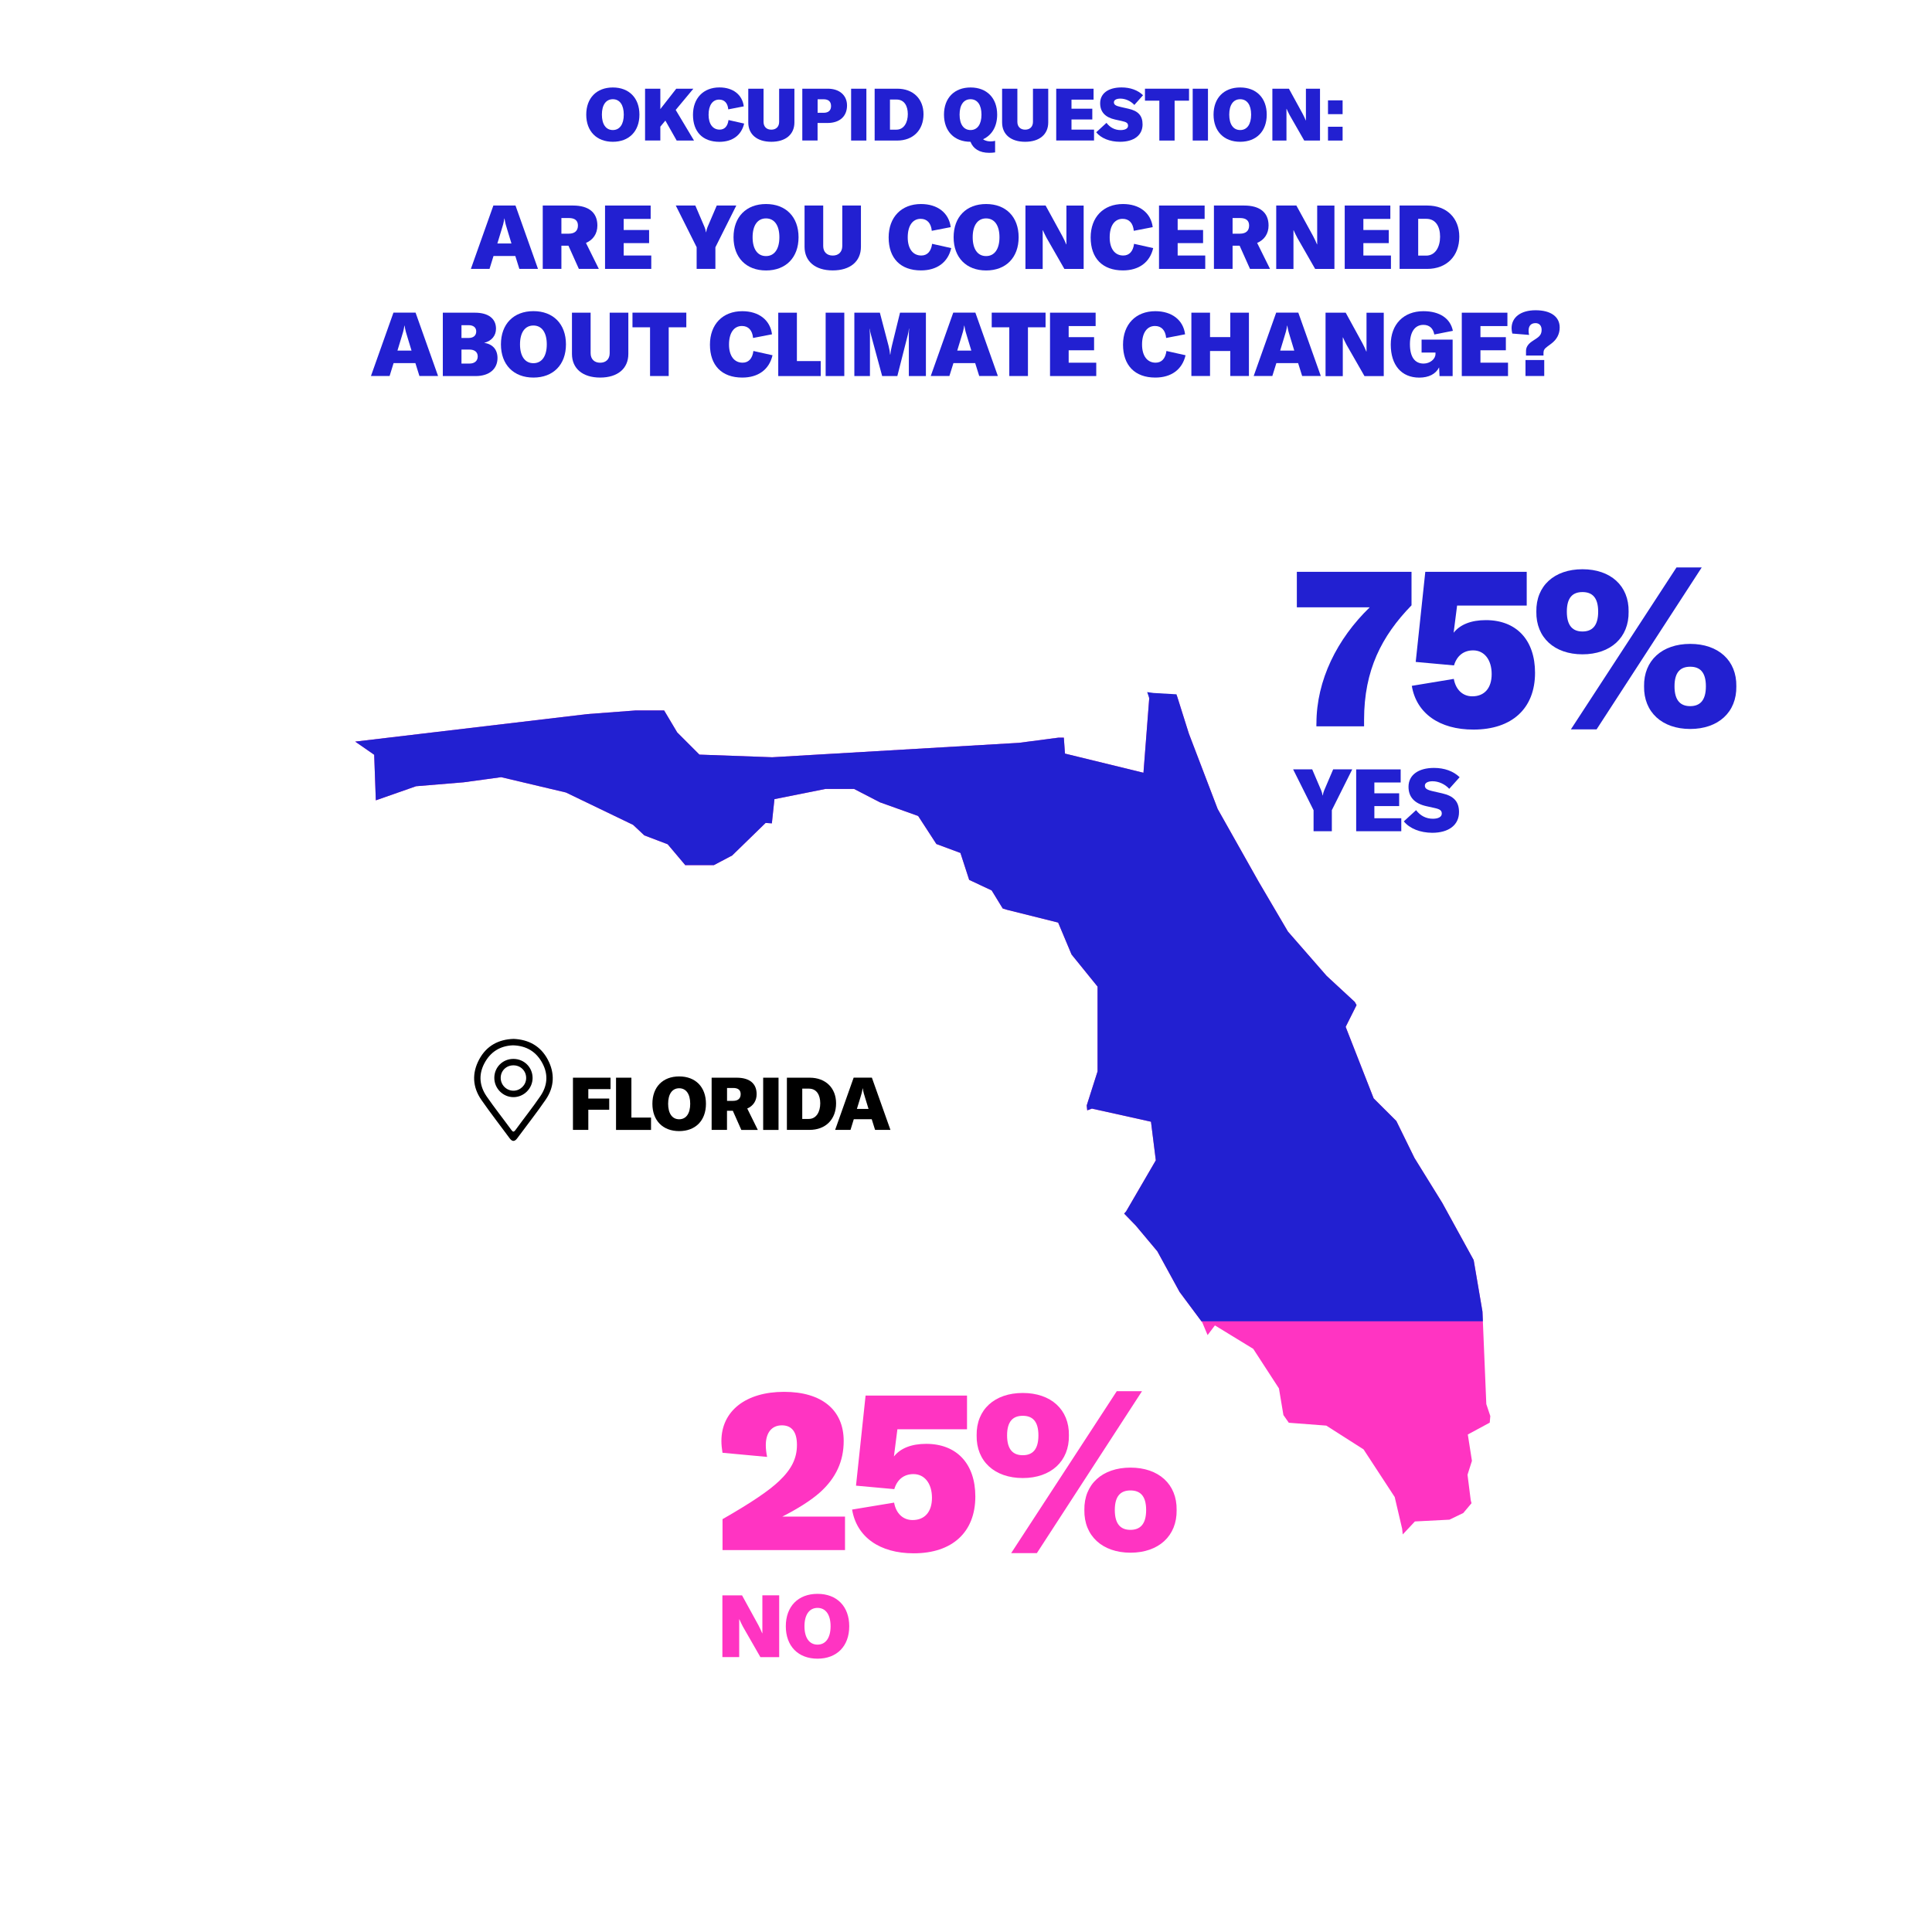 <?xml version="1.0" encoding="utf-8"?>
<!-- Generator: Adobe Illustrator 24.2.1, SVG Export Plug-In . SVG Version: 6.00 Build 0)  -->
<svg version="1.0" id="Layer_1" xmlns="http://www.w3.org/2000/svg" xmlns:xlink="http://www.w3.org/1999/xlink" x="0px" y="0px"
	 viewBox="0 0 411.25 411.25" style="enable-background:new 0 0 411.25 411.25;" xml:space="preserve">
<style type="text/css">
	.st0{fill:#2220D1;}
	.st1{fill:#FF34C2;}
	.st2{clip-path:url(#SVGID_2_);fill:#FF34C2;}
	.st3{clip-path:url(#SVGID_2_);fill:#2220D1;}
	.st4{clip-path:url(#SVGID_4_);fill:#FF34C2;}
	.st5{clip-path:url(#SVGID_4_);fill:#2220D1;}
	.st6{clip-path:url(#SVGID_6_);fill:#FF34C2;}
	.st7{clip-path:url(#SVGID_6_);fill:#2220D1;}
	.st8{clip-path:url(#SVGID_8_);fill:#FF34C2;}
	.st9{clip-path:url(#SVGID_8_);fill:#2220D1;}
</style>
<g>
	<g>
		<path class="st0" d="M109.69,54.49h-4.64l-0.85,2.75h-3.97l4.79-13.49h4.71l4.79,13.49h-3.97L109.69,54.49z M108.87,51.83
			l-0.89-2.93c-0.23-0.74-0.44-1.37-0.59-2.39h-0.04c-0.15,1.03-0.36,1.65-0.59,2.39l-0.89,2.93H108.87z"/>
		<path class="st0" d="M121,52.3h-1.5v4.94h-3.97V43.75h6.44c3.36,0,5.19,1.5,5.19,4.26c0,1.73-0.91,3.06-2.43,3.7l2.74,5.53h-4.25
			L121,52.3z M119.5,49.74h1.58c1.25,0,1.94-0.61,1.94-1.73c0-1.06-0.65-1.6-1.94-1.6h-1.58V49.74z"/>
		<path class="st0" d="M138.63,54.39v2.85h-9.84V43.75h9.71v2.85h-5.74v2.36h5.41v2.79h-5.41v2.64H138.63z"/>
		<path class="st0" d="M148.3,52.64l-4.45-8.89h4.16l1.96,4.58c0.13,0.32,0.25,0.7,0.3,1.1h0.04c0.06-0.4,0.17-0.78,0.3-1.1
			l1.96-4.58h4.16l-4.45,8.89v4.6h-3.99V52.64z"/>
		<path class="st0" d="M156.14,50.5c0-4.33,2.7-7.07,6.92-7.07s6.92,2.74,6.92,7.07c0,4.33-2.7,7.07-6.92,7.07
			S156.14,54.83,156.14,50.5z M165.9,50.5c0-2.53-1.06-4.01-2.85-4.01s-2.85,1.48-2.85,4.01c0,2.53,1.06,4.01,2.85,4.01
			S165.9,53.02,165.9,50.5z"/>
		<path class="st0" d="M175.23,43.75v8.62c0,1.25,0.78,2.03,2.03,2.03s2.03-0.78,2.03-2.03v-8.62h3.97v8.78c0,3.12-2.28,5.03-6,5.03
			c-3.72,0-6-1.92-6-5.03v-8.78H175.23z"/>
		<path class="st0" d="M189.16,50.55c0-4.33,2.72-7.12,6.88-7.12c3.52,0,5.95,1.88,6.33,4.92l-4.03,0.78
			c-0.15-1.65-1.01-2.55-2.37-2.55c-1.71,0-2.75,1.48-2.75,3.95c0,2.41,1.1,3.86,2.89,3.86c1.27,0,2.09-0.87,2.3-2.49l4.07,0.91
			c-0.7,3.04-3.04,4.75-6.44,4.75C191.69,57.56,189.16,54.98,189.16,50.55z"/>
		<path class="st0" d="M202.99,50.5c0-4.33,2.7-7.07,6.92-7.07s6.92,2.74,6.92,7.07c0,4.33-2.7,7.07-6.92,7.07
			S202.99,54.83,202.99,50.5z M212.75,50.5c0-2.53-1.06-4.01-2.85-4.01s-2.85,1.48-2.85,4.01c0,2.53,1.06,4.01,2.85,4.01
			S212.75,53.02,212.75,50.5z"/>
		<path class="st0" d="M218.28,43.75h4.29l3.57,6.52c0.27,0.51,0.65,1.29,0.82,1.75H227v-1.69v-6.57h3.67v13.49h-4.1l-3.8-6.63
			c-0.29-0.57-0.61-1.18-0.78-1.61h-0.04v1.79v6.46h-3.67V43.75z"/>
		<path class="st0" d="M232.16,50.55c0-4.33,2.72-7.12,6.88-7.12c3.51,0,5.95,1.88,6.33,4.92l-4.03,0.78
			c-0.15-1.65-1.01-2.55-2.38-2.55c-1.71,0-2.75,1.48-2.75,3.95c0,2.41,1.1,3.86,2.89,3.86c1.27,0,2.09-0.87,2.3-2.49l4.07,0.91
			c-0.7,3.04-3.04,4.75-6.44,4.75C234.69,57.56,232.16,54.98,232.16,50.55z"/>
		<path class="st0" d="M256.55,54.39v2.85h-9.84V43.75h9.71v2.85h-5.74v2.36h5.41v2.79h-5.41v2.64H256.55z"/>
		<path class="st0" d="M263.87,52.3h-1.5v4.94h-3.97V43.75h6.44c3.36,0,5.19,1.5,5.19,4.26c0,1.73-0.91,3.06-2.43,3.7l2.74,5.53
			h-4.26L263.87,52.3z M262.37,49.74h1.58c1.25,0,1.94-0.61,1.94-1.73c0-1.06-0.65-1.6-1.94-1.6h-1.58V49.74z"/>
		<path class="st0" d="M271.66,43.75h4.29l3.57,6.52c0.27,0.51,0.65,1.29,0.82,1.75h0.04v-1.69v-6.57h3.67v13.49h-4.1l-3.8-6.63
			c-0.29-0.57-0.61-1.18-0.78-1.61h-0.04v1.79v6.46h-3.67V43.75z"/>
		<path class="st0" d="M296.08,54.39v2.85h-9.84V43.75h9.71v2.85h-5.74v2.36h5.41v2.79h-5.41v2.64H296.08z"/>
		<path class="st0" d="M297.92,43.75h5.89c4.14,0,6.82,2.68,6.82,6.63c0,4.12-2.68,6.86-6.86,6.86h-5.85V43.75z M303.58,54.41
			c1.96,0,2.96-1.86,2.96-4.03c0-2.13-0.91-3.8-2.93-3.8h-1.73v7.83H303.58z"/>
		<path class="st0" d="M88.42,77.29h-4.64l-0.85,2.75h-3.97l4.79-13.49h4.71l4.79,13.49h-3.97L88.42,77.29z M87.6,74.63l-0.89-2.93
			c-0.23-0.74-0.44-1.37-0.59-2.39h-0.04c-0.15,1.03-0.36,1.65-0.59,2.39l-0.89,2.93H87.6z"/>
		<path class="st0" d="M105.9,76.21c0,2.34-1.77,3.84-4.65,3.84h-6.99V66.56h6.84c2.81,0,4.48,1.23,4.48,3.4
			c0,1.5-0.93,2.62-2.53,3.02C104.88,73.24,105.9,74.42,105.9,76.21z M98.23,69.22v2.72h1.54c0.95,0,1.6-0.48,1.6-1.39
			c0-0.87-0.65-1.33-1.6-1.33H98.23z M101.69,75.87c0-0.93-0.68-1.46-1.75-1.46h-1.71v2.98h1.71
			C101.04,77.39,101.69,76.8,101.69,75.87z"/>
		<path class="st0" d="M106.63,73.3c0-4.33,2.7-7.07,6.92-7.07s6.92,2.74,6.92,7.07c0,4.33-2.7,7.07-6.92,7.07
			S106.63,77.63,106.63,73.3z M116.39,73.3c0-2.53-1.06-4.01-2.85-4.01s-2.85,1.48-2.85,4.01c0,2.53,1.06,4.01,2.85,4.01
			S116.39,75.83,116.39,73.3z"/>
		<path class="st0" d="M125.72,66.56v8.62c0,1.25,0.78,2.03,2.03,2.03s2.03-0.78,2.03-2.03v-8.62h3.97v8.78c0,3.12-2.28,5.03-6,5.03
			s-6-1.92-6-5.03v-8.78H125.72z"/>
		<path class="st0" d="M146.08,69.67h-3.74v10.37h-3.97V69.67h-3.74v-3.12h11.46V69.67z"/>
		<path class="st0" d="M151.12,73.36c0-4.33,2.72-7.12,6.88-7.12c3.52,0,5.95,1.88,6.33,4.92l-4.03,0.78
			c-0.15-1.65-1.01-2.55-2.37-2.55c-1.71,0-2.75,1.48-2.75,3.95c0,2.41,1.1,3.86,2.89,3.86c1.27,0,2.09-0.87,2.3-2.49l4.07,0.91
			c-0.7,3.04-3.04,4.75-6.44,4.75C153.64,80.37,151.12,77.78,151.12,73.36z"/>
		<path class="st0" d="M165.66,66.56h3.97v10.3h5.07v3.19h-9.04V66.56z"/>
		<path class="st0" d="M175.75,80.04V66.56h3.97v13.49H175.75z"/>
		<path class="st0" d="M181.86,66.56h5.43l1.86,7.09c0.17,0.65,0.29,1.37,0.32,1.84h0.04c0.04-0.47,0.17-1.22,0.34-1.88l1.73-7.05
			h5.51v13.49h-3.63v-8.51c0-0.49,0.02-1.03,0.06-1.58h-0.04c-0.04,0.44-0.13,0.89-0.21,1.2l-2.26,8.89h-3.23l-2.41-8.89
			c-0.09-0.32-0.19-0.76-0.23-1.16h-0.04c0.04,0.47,0.08,1.01,0.08,1.54v8.51h-3.32V66.56z"/>
		<path class="st0" d="M207.58,77.29h-4.63l-0.86,2.75h-3.97l4.79-13.49h4.71l4.79,13.49h-3.97L207.58,77.29z M206.76,74.63
			l-0.89-2.93c-0.23-0.74-0.44-1.37-0.59-2.39h-0.04c-0.15,1.03-0.36,1.65-0.59,2.39l-0.89,2.93H206.76z"/>
		<path class="st0" d="M222.55,69.67h-3.74v10.37h-3.97V69.67h-3.74v-3.12h11.46V69.67z"/>
		<path class="st0" d="M233.35,77.2v2.85h-9.84V66.56h9.71v2.85h-5.74v2.36h5.41v2.79h-5.41v2.64H233.35z"/>
		<path class="st0" d="M239.05,73.36c0-4.33,2.72-7.12,6.88-7.12c3.51,0,5.95,1.88,6.33,4.92l-4.03,0.78
			c-0.15-1.65-1.01-2.55-2.38-2.55c-1.71,0-2.75,1.48-2.75,3.95c0,2.41,1.1,3.86,2.89,3.86c1.27,0,2.09-0.87,2.3-2.49l4.07,0.91
			c-0.7,3.04-3.04,4.75-6.44,4.75C241.58,80.37,239.05,77.78,239.05,73.36z"/>
		<path class="st0" d="M265.85,80.04h-3.97v-5.32h-4.31v5.32h-3.97V66.56h3.97v5.19h4.31v-5.19h3.97V80.04z"/>
		<path class="st0" d="M276.32,77.29h-4.63l-0.86,2.75h-3.97l4.79-13.49h4.71l4.79,13.49h-3.97L276.32,77.29z M275.5,74.63
			l-0.89-2.93c-0.23-0.74-0.44-1.37-0.59-2.39h-0.04c-0.15,1.03-0.36,1.65-0.59,2.39l-0.89,2.93H275.5z"/>
		<path class="st0" d="M282.16,66.56h4.29l3.57,6.52c0.27,0.51,0.65,1.29,0.82,1.75h0.04v-1.69v-6.57h3.67v13.49h-4.1l-3.8-6.63
			c-0.29-0.57-0.61-1.18-0.78-1.61h-0.04v1.79v6.46h-3.67V66.56z"/>
		<path class="st0" d="M296.04,73.34c0-4.31,2.74-7.1,6.95-7.1c3.44,0,5.74,1.52,6.27,4.18l-3.95,0.78
			c-0.25-1.35-1.08-2.05-2.32-2.05c-1.8,0-2.87,1.5-2.87,4.12c0,2.7,1.03,4.12,2.91,4.12c1.35,0,2.53-0.95,2.53-2.05v-0.3h-2.96
			v-2.75h6.61v7.77h-2.79l-0.09-1.86c-0.72,1.42-2.2,2.18-4.24,2.18C298.32,80.37,296.04,77.73,296.04,73.34z"/>
		<path class="st0" d="M321,77.2v2.85h-9.84V66.56h9.71v2.85h-5.74v2.36h5.41v2.79h-5.41v2.64H321z"/>
		<path class="st0" d="M324.83,74.71c0-0.8,0.42-1.46,1.29-2.05l0.99-0.66c0.76-0.51,1.04-1.01,1.04-1.8c0-0.87-0.49-1.42-1.29-1.42
			c-0.95,0-1.48,0.57-1.48,1.6c0,0.36,0.04,0.7,0.11,0.91L321.91,71c-0.09-0.4-0.15-0.76-0.15-1.14c0-2.34,1.98-3.82,5.11-3.82
			c3.23,0,5.13,1.37,5.13,3.67c0,1.39-0.61,2.56-1.79,3.44l-0.82,0.61c-0.65,0.48-0.84,0.8-0.84,1.37v0.55h-3.72V74.71z
			 M324.72,76.64h3.99v3.4h-3.99V76.64z"/>
	</g>
	<g>
		<path class="st0" d="M124.79,24.4c0-3.54,2.21-5.78,5.66-5.78s5.66,2.24,5.66,5.78c0,3.55-2.21,5.78-5.66,5.78
			S124.79,27.94,124.79,24.4z M132.78,24.4c0-2.07-0.87-3.28-2.33-3.28s-2.33,1.21-2.33,3.28c0,2.07,0.87,3.28,2.33,3.28
			S132.78,26.46,132.78,24.4z"/>
		<path class="st0" d="M141.63,25.67l-1.07,1.29v2.95h-3.25V18.88h3.25v4.34l3.39-4.34h3.64l-3.76,4.52l3.9,6.52h-3.69L141.63,25.67
			z"/>
		<path class="st0" d="M147.51,24.44c0-3.54,2.22-5.83,5.63-5.83c2.88,0,4.87,1.54,5.18,4.03l-3.3,0.64
			c-0.12-1.35-0.82-2.08-1.94-2.08c-1.4,0-2.25,1.21-2.25,3.23c0,1.97,0.9,3.16,2.36,3.16c1.04,0,1.71-0.71,1.88-2.04l3.33,0.75
			c-0.58,2.49-2.49,3.89-5.27,3.89C149.58,30.18,147.51,28.07,147.51,24.44z"/>
		<path class="st0" d="M162.53,18.88v7.06c0,1.03,0.64,1.66,1.66,1.66s1.66-0.64,1.66-1.66v-7.06h3.25v7.18
			c0,2.55-1.87,4.12-4.91,4.12s-4.91-1.57-4.91-4.12v-7.18H162.53z"/>
		<path class="st0" d="M180.3,22.45c0,2.32-1.57,3.73-4.17,3.73h-2.1v3.73h-3.25V18.88h5.43C178.69,18.88,180.3,20.29,180.3,22.45z
			 M176.9,22.58c0-0.95-0.54-1.45-1.59-1.45h-1.27v2.88h1.27C176.34,24.01,176.9,23.51,176.9,22.58z"/>
		<path class="st0" d="M181.17,29.92V18.88h3.25v11.04H181.17z"/>
		<path class="st0" d="M186.18,18.88H191c3.39,0,5.58,2.19,5.58,5.43c0,3.37-2.19,5.61-5.61,5.61h-4.79V18.88z M190.81,27.6
			c1.6,0,2.43-1.52,2.43-3.3c0-1.74-0.75-3.11-2.39-3.11h-1.41v6.41H190.81z"/>
		<path class="st0" d="M210.9,30.1c0.36,0,0.61-0.05,0.92-0.12v2.46c-0.47,0.06-0.76,0.09-1.24,0.09c-2.1,0-3.42-0.87-4-2.35
			c-3.44,0-5.64-2.24-5.64-5.78c0-3.54,2.21-5.78,5.66-5.78c3.45,0,5.66,2.24,5.66,5.78c0,2.52-1.12,4.37-3,5.24
			C209.78,30.04,210.48,30.1,210.9,30.1z M206.59,27.68c1.46,0,2.33-1.21,2.33-3.28c0-2.07-0.87-3.28-2.33-3.28
			c-1.46,0-2.33,1.21-2.33,3.28C204.26,26.46,205.13,27.68,206.59,27.68z"/>
		<path class="st0" d="M216.56,18.88v7.06c0,1.03,0.64,1.66,1.66,1.66s1.66-0.64,1.66-1.66v-7.06h3.25v7.18
			c0,2.55-1.87,4.12-4.91,4.12c-3.05,0-4.91-1.57-4.91-4.12v-7.18H216.56z"/>
		<path class="st0" d="M232.88,27.58v2.33h-8.05V18.88h7.95v2.33h-4.7v1.93h4.43v2.29h-4.43v2.16H232.88z"/>
		<path class="st0" d="M233.34,28.16l2.19-2.01c0.76,1.01,1.8,1.54,3,1.54c0.98,0,1.59-0.34,1.59-0.92c0-0.56-0.31-0.79-1.34-1.01
			l-1.4-0.31c-2.13-0.47-3.2-1.63-3.2-3.47c0-2.1,1.74-3.37,4.56-3.37c1.85,0,3.47,0.58,4.57,1.66l-1.85,2.07
			c-0.76-0.84-1.91-1.35-2.97-1.35c-0.86,0-1.38,0.3-1.38,0.78c0,0.51,0.36,0.76,1.49,1.01l1.59,0.36c2.1,0.47,3.02,1.49,3.02,3.34
			c0,2.3-1.82,3.7-4.79,3.7C236.26,30.18,234.4,29.45,233.34,28.16z"/>
		<path class="st0" d="M253.09,21.43h-3.06v8.49h-3.25v-8.49h-3.06v-2.55h9.38V21.43z"/>
		<path class="st0" d="M253.88,29.92V18.88h3.25v11.04H253.88z"/>
		<path class="st0" d="M258.32,24.4c0-3.54,2.21-5.78,5.66-5.78s5.66,2.24,5.66,5.78c0,3.55-2.21,5.78-5.66,5.78
			S258.32,27.94,258.32,24.4z M266.32,24.4c0-2.07-0.87-3.28-2.33-3.28s-2.33,1.21-2.33,3.28c0,2.07,0.87,3.28,2.33,3.28
			S266.32,26.46,266.32,24.4z"/>
		<path class="st0" d="M270.85,18.88h3.51l2.92,5.33c0.22,0.42,0.53,1.06,0.67,1.43h0.03v-1.38v-5.38h3v11.04h-3.36l-3.11-5.43
			c-0.23-0.47-0.5-0.96-0.64-1.32h-0.03v1.46v5.29h-3V18.88z"/>
		<path class="st0" d="M285.79,24.3h-3.11v-2.94h3.11V24.3z M285.79,29.92h-3.11v-2.94h3.11V29.92z"/>
	</g>
</g>
<g>
	<g>
		<path class="st1" d="M153.8,323.37c6.07-3.47,9.91-6.07,12.04-8.11c2.64-2.5,3.8-4.82,3.8-7.69c0-2.73-1.07-4.17-3.2-4.17
			c-2.18,0-3.43,1.58-3.43,4.22c0,0.74,0.09,1.58,0.28,2.5l-9.5-0.88c-0.14-0.83-0.23-1.76-0.23-2.5c0-6.39,5.19-10.47,13.34-10.47
			c8.01,0,12.69,3.84,12.69,10.47c0,4.31-1.67,7.88-5,10.89c-1.9,1.71-4.77,3.52-8.06,5.19h13.34v7.13H153.8V323.37z"/>
		<path class="st1" d="M181.38,321.33l8.94-1.48c0.42,2.32,1.9,3.71,3.94,3.71c2.59,0,4.12-1.76,4.12-4.73
			c0-3.06-1.58-5.05-3.94-5.05c-2.04,0-3.47,1.16-4.08,3.2l-8.15-0.74l2.04-19.18h21.59v7.18h-14.82l-0.74,5.79
			c1.39-1.76,3.75-2.69,6.86-2.69c6.53,0,10.47,4.26,10.47,11.21c0,7.6-4.91,12.09-13.11,12.09
			C187.26,330.65,182.35,327.17,181.38,321.33z"/>
		<path class="st1" d="M207.89,305.54c-0.09-5.51,3.84-9.03,9.82-9.03c5.98,0,9.91,3.52,9.82,9.03c0.09,5.51-3.84,9.08-9.82,9.08
			C211.73,314.62,207.79,311.05,207.89,305.54z M221.04,305.54c0-3.1-1.34-4.17-3.33-4.17s-3.34,1.07-3.34,4.17
			c0,3.1,1.34,4.22,3.34,4.22S221.04,308.64,221.04,305.54z M237.72,296.13h5.37l-22.38,34.47h-5.47L237.72,296.13z M230.82,321.43
			c-0.09-5.51,3.84-9.03,9.82-9.03c5.98,0,9.91,3.52,9.82,9.03c0.09,5.51-3.84,9.08-9.82,9.08
			C234.66,330.51,230.73,326.94,230.82,321.43z M243.97,321.43c0-3.1-1.34-4.17-3.34-4.17c-1.99,0-3.33,1.07-3.33,4.17
			c0,3.1,1.34,4.22,3.33,4.22C242.63,325.64,243.97,324.53,243.97,321.43z"/>
	</g>
	<g>
		<g>
			<path class="st1" d="M153.76,339.59h4.19l3.49,6.36c0.26,0.5,0.63,1.26,0.8,1.71h0.04V346v-6.42h3.58v13.16h-4l-3.71-6.47
				c-0.28-0.56-0.59-1.15-0.76-1.58h-0.04v1.74v6.3h-3.58V339.59z"/>
			<path class="st1" d="M167.27,346.17c0-4.23,2.63-6.9,6.75-6.9c4.12,0,6.75,2.67,6.75,6.9c0,4.23-2.63,6.9-6.75,6.9
				C169.9,353.07,167.27,350.4,167.27,346.17z M176.8,346.17c0-2.47-1.04-3.91-2.78-3.91c-1.74,0-2.78,1.45-2.78,3.91
				c0,2.46,1.04,3.91,2.78,3.91C175.76,350.08,176.8,348.64,176.8,346.17z"/>
		</g>
	</g>
</g>
<g>
	<g>
		<path class="st0" d="M280.22,154.01c0-9.22,4.4-18.02,11.35-24.74h-15.52v-7.55h24.41v7.13c-6.35,6.53-10.1,13.8-10.1,24.37v1.39
			h-10.15V154.01z"/>
		<path class="st0" d="M300.52,145.99l8.94-1.48c0.42,2.32,1.9,3.71,3.94,3.71c2.59,0,4.12-1.76,4.12-4.73
			c0-3.06-1.58-5.05-3.94-5.05c-2.04,0-3.47,1.16-4.08,3.2l-8.15-0.74l2.04-19.18h21.59v7.18h-14.82l-0.74,5.79
			c1.39-1.76,3.75-2.69,6.86-2.69c6.53,0,10.47,4.26,10.47,11.21c0,7.6-4.91,12.09-13.11,12.09
			C306.4,155.31,301.49,151.83,300.52,145.99z"/>
		<path class="st0" d="M327.03,130.2c-0.09-5.51,3.84-9.03,9.82-9.03c5.98,0,9.91,3.52,9.82,9.03c0.09,5.51-3.84,9.08-9.82,9.08
			C330.88,139.28,326.94,135.71,327.03,130.2z M340.19,130.2c0-3.1-1.34-4.17-3.34-4.17s-3.33,1.07-3.33,4.17s1.34,4.22,3.33,4.22
			S340.19,133.3,340.19,130.2z M356.86,120.79h5.37l-22.38,34.47h-5.47L356.86,120.79z M349.96,146.09
			c-0.09-5.51,3.85-9.03,9.82-9.03s9.91,3.52,9.82,9.03c0.09,5.51-3.85,9.08-9.82,9.08S349.87,151.6,349.96,146.09z M363.12,146.09
			c0-3.1-1.34-4.17-3.34-4.17s-3.34,1.07-3.34,4.17s1.34,4.22,3.34,4.22S363.12,149.19,363.12,146.09z"/>
	</g>
	<g>
		<path class="st0" d="M279.6,172.45l-4.34-8.68h4.06l1.91,4.47c0.13,0.31,0.24,0.69,0.3,1.08h0.04c0.05-0.39,0.17-0.76,0.3-1.08
			l1.91-4.47h4.06l-4.34,8.68v4.49h-3.89V172.45z"/>
		<path class="st0" d="M298.28,174.16v2.78h-9.6v-13.16h9.47v2.78h-5.6v2.3h5.28v2.73h-5.28v2.58H298.28z"/>
		<path class="st0" d="M298.82,174.84l2.61-2.39c0.91,1.21,2.15,1.83,3.58,1.83c1.17,0,1.89-0.41,1.89-1.09
			c0-0.67-0.37-0.95-1.59-1.21l-1.67-0.37c-2.54-0.56-3.82-1.95-3.82-4.13c0-2.5,2.08-4.02,5.43-4.02c2.21,0,4.13,0.69,5.45,1.98
			l-2.21,2.47c-0.91-1-2.28-1.61-3.54-1.61c-1.02,0-1.65,0.35-1.65,0.93c0,0.61,0.43,0.91,1.78,1.21l1.89,0.43
			c2.5,0.56,3.6,1.78,3.6,3.99c0,2.74-2.17,4.41-5.71,4.41C302.3,177.25,300.08,176.38,298.82,174.84z"/>
	</g>
</g>
<g>
	<defs>
		<polygon id="SVGID_3_" points="298.46,325.4 296.88,318.66 290.25,308.52 282.32,303.46 274.34,302.85 273.19,301.21 
			272.24,295.54 266.77,287.12 258.61,282.13 257.05,284.19 255.92,281.5 251.09,275.01 246.35,266.35 241.74,260.85 239.29,258.33 
			239.7,257.87 246.03,246.99 245,238.77 232.43,235.98 231.43,236.35 231.32,235.31 233.63,228.06 233.63,210.01 228.09,203.17 
			225.24,196.38 214.35,193.66 213.44,193.38 211.09,189.54 206.3,187.29 204.44,181.56 199.32,179.66 195.44,173.69 187.3,170.78 
			181.79,167.93 175.74,167.93 164.85,170.11 164.3,175.26 162.97,175.17 155.85,182.1 151.96,184.15 145.98,184.15 145.9,184.19 
			142.12,179.71 137.15,177.82 134.76,175.58 120.46,168.69 106.68,165.43 98.71,166.52 88.56,167.36 80,170.36 79.65,160.66 
			75.61,157.86 125.05,152 135.27,151.23 141.37,151.23 144.15,155.9 148.88,160.63 164.38,161.19 216.9,158.12 225.31,157.02 
			226.45,157.02 226.69,160.41 243.4,164.49 244.63,148.6 244.19,147.32 245.57,147.51 250.43,147.79 253.06,156.14 259.19,172.19 
			267.9,187.65 274.15,198.29 282.39,207.73 288.38,213.27 288.76,213.95 286.44,218.58 292.4,233.8 297.23,238.62 301.09,246.49 
			306.99,256.02 313.69,268.22 315.56,279.18 316.38,298.88 317.23,301.42 317.11,302.83 312.44,305.35 313.32,310.96 
			312.38,313.92 313.06,319.32 313.23,319.98 311.48,322.06 308.54,323.48 301.18,323.86 298.59,326.62 		"/>
	</defs>
	<clipPath id="SVGID_2_">
		<use xlink:href="#SVGID_3_"  style="overflow:visible;"/>
	</clipPath>
	<rect x="51.17" y="148.28" class="st2" width="273.33" height="178.69"/>
	<rect x="51.17" y="147.02" class="st3" width="273.33" height="134.23"/>
</g>
<g>
	<g>
		<path d="M125.23,231.82v2.02h4.45v2.38h-4.45v4.29h-3.27V229.4h8v2.43H125.23z"/>
		<path d="M131.13,229.4h3.27v8.49h4.18v2.63h-7.45V229.4z"/>
		<path d="M138.87,234.95c0-3.57,2.22-5.82,5.7-5.82s5.7,2.25,5.7,5.82s-2.22,5.82-5.7,5.82S138.87,238.52,138.87,234.95z
			 M146.92,234.95c0-2.08-0.88-3.3-2.35-3.3s-2.35,1.22-2.35,3.3s0.88,3.3,2.35,3.3S146.92,237.04,146.92,234.95z"/>
		<path d="M155.99,236.44h-1.24v4.07h-3.27V229.4h5.31c2.77,0,4.27,1.24,4.27,3.51c0,1.42-0.75,2.52-2,3.05l2.25,4.56h-3.51
			L155.99,236.44z M154.76,234.33h1.3c1.03,0,1.6-0.5,1.6-1.42c0-0.88-0.53-1.32-1.6-1.32h-1.3V234.33z"/>
		<path d="M162.45,240.51V229.4h3.27v11.12H162.45z"/>
		<path d="M167.5,229.4h4.85c3.41,0,5.62,2.21,5.62,5.46c0,3.4-2.21,5.65-5.65,5.65h-4.82V229.4z M172.16,238.18
			c1.61,0,2.44-1.53,2.44-3.32c0-1.75-0.75-3.13-2.41-3.13h-1.42v6.45H172.16z"/>
		<path d="M185.56,238.24h-3.82l-0.7,2.27h-3.27l3.94-11.12h3.88l3.95,11.12h-3.27L185.56,238.24z M184.88,236.05l-0.74-2.41
			c-0.19-0.61-0.36-1.13-0.49-1.97h-0.03c-0.12,0.85-0.3,1.36-0.48,1.97l-0.74,2.41H184.88z"/>
	</g>
	<g>
		<g>
			<path d="M116.6,225.54c-1.52-2.86-4.02-4.25-7.26-4.4c-3.24,0.1-5.79,1.48-7.34,4.37c-1.57,2.93-1.43,5.89,0.47,8.62
				c1.92,2.77,4.01,5.44,6.01,8.16c0.53,0.72,1.04,0.78,1.6,0.03c2.03-2.75,4.15-5.43,6.08-8.25
				C118.01,231.38,118.14,228.44,116.6,225.54z M115.02,233.33c-1.67,2.45-3.53,4.77-5.27,7.17c-0.41,0.56-0.59,0.45-0.94-0.03
				c-1.73-2.37-3.55-4.66-5.21-7.07c-1.52-2.2-1.78-4.6-0.51-7.03c1.29-2.47,3.37-3.75,6.09-3.86c2.91,0.08,5.01,1.38,6.32,3.89
				C116.75,228.79,116.5,231.17,115.02,233.33z"/>
			<path d="M109.3,225.4c-2.28-0.01-4.08,1.77-4.08,4.04c0,2.24,1.83,4.09,4.06,4.1c2.22,0.01,4.08-1.84,4.09-4.07
				C113.37,227.2,111.58,225.41,109.3,225.4z M109.26,232.17c-1.49-0.02-2.69-1.25-2.68-2.75c0.01-1.51,1.21-2.67,2.74-2.65
				c1.52,0.01,2.7,1.21,2.68,2.72C111.99,230.97,110.73,232.19,109.26,232.17z"/>
		</g>
	</g>
</g>
</svg>
